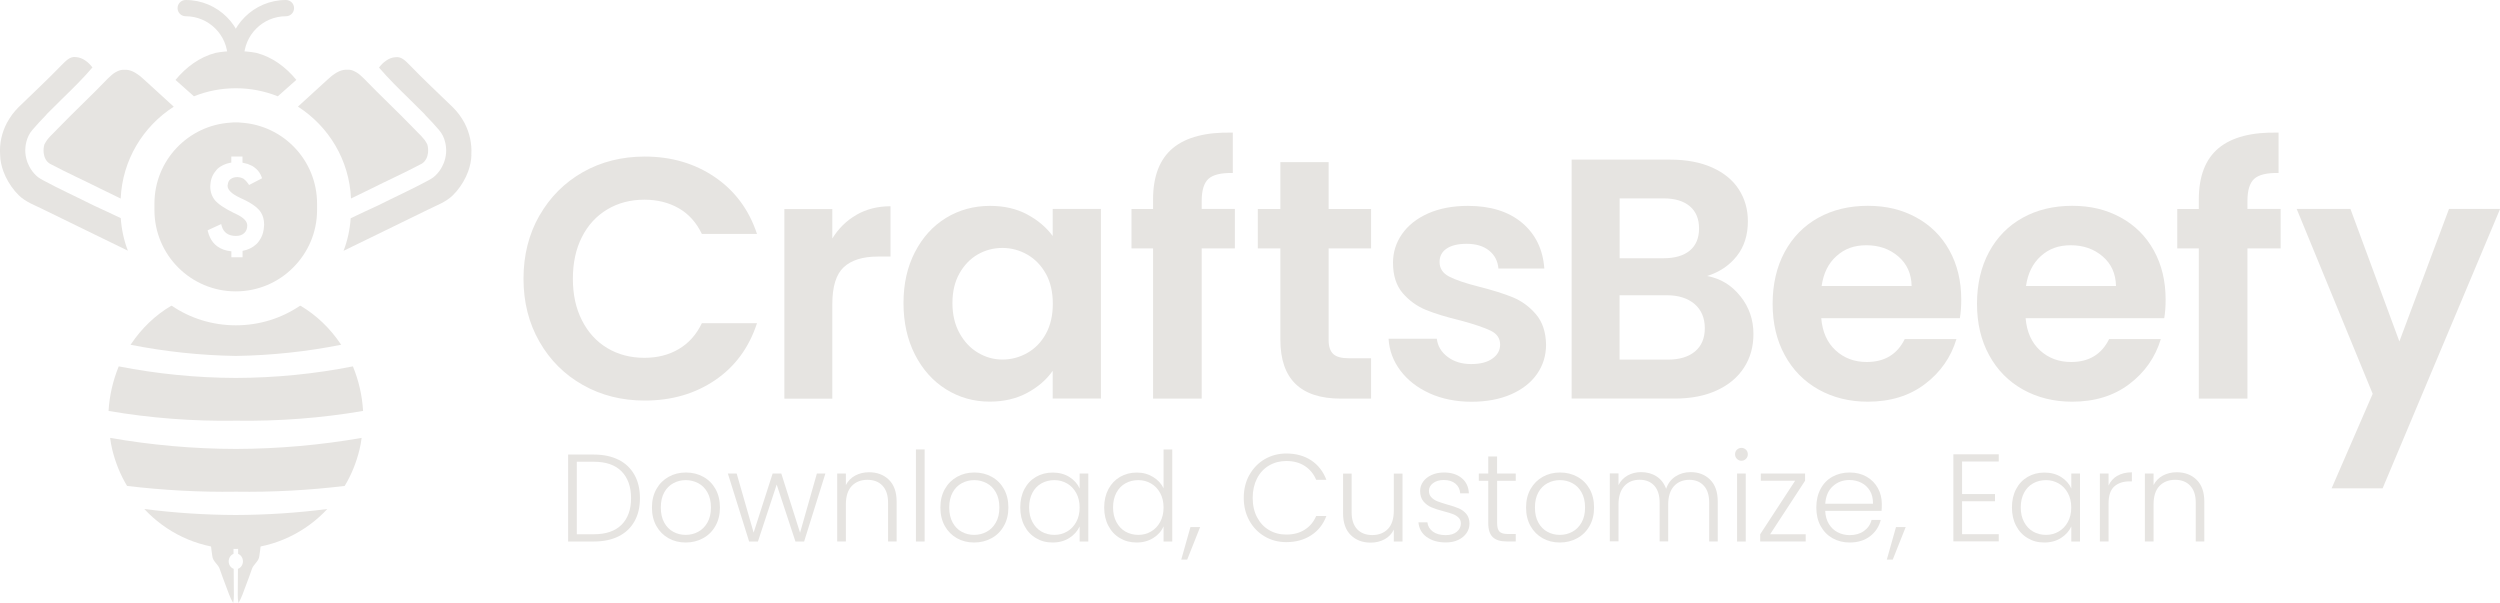 <svg xmlns="http://www.w3.org/2000/svg" id="Layer_1" data-name="Layer 1" viewBox="0 0 400 96.48"><defs><style>      .cls-1 {        fill: #e6e4e1;      }    </style></defs><g><g><path class="cls-1" d="M86.31,34.5c1.7-2.98,4.02-5.29,6.95-6.96,2.94-1.66,6.24-2.49,9.89-2.49,4.27,0,8.02,1.1,11.23,3.29,3.21,2.19,5.46,5.22,6.74,9.09h-8.82c-.88-1.83-2.11-3.2-3.7-4.11s-3.42-1.37-5.5-1.37c-2.23,0-4.21.52-5.94,1.56-1.74,1.04-3.09,2.51-4.05,4.41-.97,1.9-1.45,4.13-1.45,6.68s.48,4.74,1.45,6.65c.97,1.92,2.32,3.4,4.05,4.44,1.73,1.04,3.72,1.56,5.94,1.56,2.08,0,3.92-.46,5.5-1.4,1.59-.93,2.82-2.31,3.7-4.14h8.82c-1.28,3.91-3.51,6.95-6.71,9.12s-6.95,3.26-11.26,3.26c-3.65,0-6.95-.83-9.89-2.49s-5.26-3.97-6.95-6.93c-1.7-2.96-2.55-6.32-2.55-10.08s.85-7.13,2.55-10.11v.02Z"></path><path class="cls-1" d="M137.03,34.37c1.59-.91,3.4-1.37,5.45-1.37v8.05h-2.03c-2.41,0-4.23.57-5.45,1.7s-1.83,3.1-1.83,5.92v15.12h-7.67v-30.34h7.67v4.71c.99-1.61,2.27-2.87,3.86-3.78h0Z"></path><path class="cls-1" d="M146.39,40.34c1.22-2.37,2.88-4.2,4.98-5.48,2.1-1.28,4.45-1.92,7.04-1.92,2.26,0,4.25.46,5.94,1.37,1.7.91,3.06,2.06,4.08,3.45v-4.33h7.72v30.34h-7.72v-4.44c-.99,1.42-2.35,2.6-4.08,3.53s-3.73,1.4-6,1.4c-2.56,0-4.88-.66-6.98-1.97-2.1-1.31-3.76-3.17-4.98-5.56s-1.83-5.14-1.83-8.24.61-5.79,1.83-8.16h0ZM167.34,43.81c-.73-1.33-1.72-2.35-2.96-3.07-1.24-.71-2.58-1.07-4-1.07s-2.74.35-3.94,1.04-2.18,1.71-2.93,3.04-1.12,2.91-1.12,4.74.37,3.42,1.12,4.79,1.73,2.42,2.96,3.15c1.22.73,2.53,1.1,3.92,1.1s2.76-.36,4-1.07,2.23-1.73,2.96-3.07c.73-1.33,1.1-2.93,1.1-4.79s-.37-3.46-1.1-4.79h-.01Z"></path><path class="cls-1" d="M197.58,39.74h-5.31v24.04h-7.78v-24.04h-3.45v-6.3h3.45v-1.53c0-3.72,1.06-6.46,3.18-8.22,2.12-1.75,5.31-2.58,9.58-2.47v6.46c-1.86-.04-3.16.27-3.89.93s-1.09,1.84-1.09,3.56v1.26h5.31v6.3h0Z"></path><path class="cls-1" d="M212.58,39.74v14.68c0,1.02.25,1.76.74,2.22s1.32.68,2.49.68h3.56v6.46h-4.82c-6.46,0-9.69-3.14-9.69-9.42v-14.62h-3.61v-6.3h3.61v-7.5h7.72v7.5h6.79v6.3s-6.79,0-6.79,0Z"></path><path class="cls-1" d="M228.74,62.93c-1.97-.89-3.53-2.11-4.68-3.64s-1.78-3.23-1.89-5.09h7.72c.14,1.17.72,2.14,1.73,2.9s2.26,1.15,3.75,1.15,2.6-.29,3.42-.88c.82-.58,1.23-1.33,1.23-2.24,0-.99-.5-1.73-1.51-2.22s-2.6-1.03-4.79-1.62c-2.26-.55-4.12-1.11-5.56-1.7s-2.68-1.48-3.72-2.68c-1.04-1.21-1.56-2.83-1.56-4.87,0-1.68.48-3.21,1.45-4.6s2.35-2.48,4.16-3.29c1.81-.8,3.93-1.21,6.38-1.21,3.61,0,6.5.9,8.66,2.71,2.15,1.81,3.34,4.25,3.56,7.31h-7.34c-.11-1.21-.61-2.16-1.51-2.88s-2.09-1.07-3.59-1.07c-1.39,0-2.45.26-3.2.77-.75.51-1.12,1.22-1.12,2.14,0,1.02.51,1.8,1.53,2.33s2.61,1.07,4.77,1.62c2.19.55,4,1.12,5.42,1.7,1.42.59,2.66,1.49,3.7,2.71,1.04,1.22,1.58,2.84,1.62,4.85,0,1.75-.48,3.32-1.45,4.71s-2.36,2.47-4.16,3.26c-1.81.78-3.91,1.18-6.33,1.18s-4.71-.45-6.68-1.34h-.01Z"></path><path class="cls-1" d="M278.47,47.4c1.39,1.75,2.08,3.76,2.08,6.03,0,2.04-.5,3.84-1.51,5.39-1,1.55-2.45,2.77-4.35,3.64-1.9.88-4.14,1.31-6.74,1.31h-16.49V25.54h15.77c2.59,0,4.83.42,6.71,1.26,1.88.84,3.31,2.01,4.27,3.5.97,1.5,1.45,3.2,1.45,5.09,0,2.23-.59,4.09-1.78,5.59s-2.77,2.56-4.74,3.18c2.15.4,3.93,1.48,5.31,3.23h.02ZM259.14,41.32h7.01c1.83,0,3.23-.41,4.22-1.23.98-.82,1.48-2,1.48-3.53s-.49-2.72-1.48-3.56c-.99-.84-2.39-1.26-4.22-1.26h-7.01v9.58ZM271.21,56.22c1.04-.87,1.56-2.12,1.56-3.72s-.55-2.93-1.64-3.86c-1.1-.93-2.58-1.4-4.44-1.4h-7.56v10.3h7.72c1.86,0,3.31-.44,4.35-1.31h.01Z"></path><path class="cls-1" d="M313.58,50.91h-22.18c.18,2.19.95,3.91,2.3,5.15,1.35,1.24,3.01,1.86,4.98,1.86,2.85,0,4.87-1.22,6.08-3.67h8.27c-.88,2.92-2.56,5.32-5.04,7.2-2.48,1.88-5.53,2.82-9.15,2.82-2.92,0-5.54-.65-7.86-1.94-2.32-1.3-4.13-3.13-5.42-5.51-1.3-2.37-1.94-5.11-1.94-8.22s.64-5.9,1.92-8.27,3.07-4.2,5.37-5.48c2.3-1.28,4.95-1.92,7.94-1.92s5.47.62,7.75,1.86,4.05,3,5.31,5.28,1.89,4.9,1.89,7.86c0,1.1-.07,2.08-.22,2.96v.02ZM305.86,45.76c-.04-1.97-.75-3.55-2.14-4.74-1.39-1.19-3.09-1.78-5.09-1.78s-3.5.57-4.79,1.73c-1.3,1.15-2.09,2.75-2.38,4.79h14.4Z"></path><path class="cls-1" d="M346.28,50.91h-22.18c.18,2.19.95,3.91,2.3,5.15,1.35,1.24,3.01,1.86,4.98,1.86,2.85,0,4.87-1.22,6.08-3.67h8.27c-.88,2.92-2.56,5.32-5.04,7.2s-5.53,2.82-9.15,2.82c-2.92,0-5.54-.65-7.86-1.94-2.32-1.3-4.13-3.13-5.42-5.51-1.3-2.37-1.94-5.11-1.94-8.22s.64-5.9,1.92-8.27,3.07-4.2,5.37-5.48c2.3-1.28,4.95-1.92,7.94-1.92s5.47.62,7.75,1.86,4.05,3,5.31,5.28,1.89,4.9,1.89,7.86c0,1.1-.07,2.08-.22,2.96v.02ZM338.56,45.76c-.04-1.97-.75-3.55-2.14-4.74-1.39-1.19-3.09-1.78-5.09-1.78s-3.5.57-4.79,1.73-2.09,2.75-2.38,4.79h14.4Z"></path><path class="cls-1" d="M364.9,39.74h-5.31v24.04h-7.78v-24.04h-3.45v-6.3h3.45v-1.53c0-3.72,1.06-6.46,3.18-8.22,2.12-1.75,5.31-2.58,9.58-2.47v6.46c-1.86-.04-3.16.27-3.89.93s-1.09,1.84-1.09,3.56v1.26h5.31v6.3h0Z"></path><path class="cls-1" d="M400.01,33.44l-18.79,44.69h-8.16l6.57-15.12-12.16-29.58h8.6l7.83,21.2,7.94-21.2h8.17Z"></path></g><g><path class="cls-1" d="M98.98,73.56c1.1.56,1.94,1.36,2.53,2.41s.88,2.29.88,3.74-.29,2.67-.88,3.71c-.58,1.04-1.43,1.84-2.53,2.39s-2.42.83-3.96.83h-4.12v-13.91h4.12c1.54,0,2.86.28,3.96.84h0ZM99.45,83.96c1.01-1.02,1.52-2.43,1.52-4.25s-.51-3.26-1.52-4.29c-1.01-1.03-2.49-1.54-4.43-1.54h-2.73v11.6h2.73c1.94,0,3.41-.51,4.43-1.52h0Z"></path><path class="cls-1" d="M106.95,86.11c-.81-.46-1.46-1.11-1.93-1.95s-.71-1.83-.71-2.96.24-2.11.72-2.96,1.13-1.49,1.95-1.95c.82-.46,1.74-.69,2.77-.69s1.95.23,2.78.69,1.48,1.11,1.95,1.95c.47.84.71,1.83.71,2.96s-.24,2.1-.72,2.95c-.48.85-1.13,1.5-1.97,1.96s-1.76.69-2.79.69-1.94-.23-2.76-.69h0ZM111.7,85.09c.61-.32,1.1-.81,1.48-1.47.38-.66.57-1.46.57-2.42s-.19-1.76-.56-2.42-.86-1.15-1.47-1.47-1.27-.49-1.99-.49-1.38.16-1.99.49-1.1.81-1.46,1.47c-.37.66-.55,1.46-.55,2.42s.18,1.76.55,2.42c.36.66.85,1.15,1.45,1.47.6.33,1.26.49,1.98.49s1.38-.16,1.99-.49Z"></path><path class="cls-1" d="M132.06,75.77l-3.4,10.87h-1.39l-3-9.11-3,9.11h-1.41l-3.4-10.87h1.41l2.71,9.45,3.04-9.45h1.39l3,9.47,2.69-9.47h1.37,0Z"></path><path class="cls-1" d="M142.23,76.77c.82.8,1.23,1.97,1.23,3.49v6.37h-1.37v-6.21c0-1.18-.3-2.08-.89-2.71s-1.4-.94-2.42-.94-1.88.33-2.51,1c-.62.66-.93,1.64-.93,2.93v5.93h-1.39v-10.87h1.39v1.85c.34-.66.84-1.17,1.49-1.52.65-.35,1.39-.53,2.21-.53,1.3,0,2.36.4,3.18,1.2h0Z"></path><path class="cls-1" d="M147.94,71.91v14.73h-1.39v-14.73h1.39Z"></path><path class="cls-1" d="M153.1,86.11c-.81-.46-1.46-1.11-1.93-1.95-.47-.84-.71-1.83-.71-2.96s.24-2.11.72-2.96,1.13-1.49,1.95-1.95c.82-.46,1.74-.69,2.77-.69s1.95.23,2.78.69,1.48,1.11,1.95,1.95.71,1.83.71,2.96-.24,2.1-.72,2.95c-.48.85-1.13,1.5-1.97,1.96s-1.76.69-2.79.69-1.94-.23-2.76-.69h0ZM157.85,85.09c.61-.32,1.1-.81,1.48-1.47.38-.66.57-1.46.57-2.42s-.19-1.76-.56-2.42-.86-1.15-1.47-1.47-1.27-.49-1.99-.49-1.38.16-1.99.49-1.1.81-1.46,1.47c-.37.66-.55,1.46-.55,2.42s.18,1.76.55,2.42c.36.66.85,1.15,1.45,1.47.6.33,1.26.49,1.98.49s1.38-.16,1.99-.49h0Z"></path><path class="cls-1" d="M163.91,78.25c.44-.84,1.06-1.49,1.85-1.95.79-.46,1.68-.69,2.68-.69s1.93.24,2.68.72,1.29,1.09,1.62,1.83v-2.39h1.39v10.87h-1.39v-2.41c-.34.74-.89,1.36-1.64,1.84s-1.64.73-2.68.73-1.87-.23-2.66-.7c-.79-.46-1.41-1.12-1.85-1.97-.45-.85-.67-1.83-.67-2.94s.22-2.09.67-2.94h0ZM172.2,78.89c-.36-.66-.84-1.17-1.46-1.53s-1.3-.54-2.04-.54-1.46.17-2.07.52c-.61.34-1.09.84-1.44,1.5s-.53,1.44-.53,2.34.17,1.67.53,2.34.83,1.18,1.44,1.53,1.3.53,2.07.53,1.42-.18,2.04-.54,1.1-.87,1.46-1.53.54-1.43.54-2.31-.18-1.65-.54-2.31h0Z"></path><path class="cls-1" d="M177.35,78.25c.45-.84,1.07-1.49,1.86-1.95.79-.46,1.68-.69,2.68-.69s1.82.23,2.59.7c.77.46,1.33,1.07,1.69,1.81v-6.21h1.39v14.73h-1.39v-2.43c-.33.76-.87,1.38-1.63,1.86s-1.65.73-2.67.73-1.89-.23-2.68-.7c-.79-.46-1.41-1.12-1.85-1.97-.45-.85-.67-1.83-.67-2.94s.23-2.09.68-2.94h0ZM185.63,78.89c-.36-.66-.84-1.17-1.46-1.53s-1.3-.54-2.04-.54-1.46.17-2.07.52c-.61.34-1.09.84-1.44,1.5s-.53,1.44-.53,2.34.17,1.67.53,2.34.83,1.18,1.44,1.53,1.3.53,2.07.53,1.42-.18,2.04-.54,1.1-.87,1.46-1.53.54-1.43.54-2.31-.18-1.65-.54-2.31h0Z"></path><path class="cls-1" d="M192.02,84.33l-2.07,5.21h-.95l1.47-5.21h1.55Z"></path><path class="cls-1" d="M199.9,76c.6-1.08,1.41-1.92,2.45-2.53,1.04-.6,2.19-.91,3.46-.91,1.55,0,2.88.37,3.99,1.1,1.11.74,1.91,1.77,2.42,3.11h-1.63c-.4-.94-1.01-1.68-1.82-2.21-.81-.53-1.8-.8-2.96-.8-1.02,0-1.94.24-2.76.72-.82.48-1.46,1.16-1.92,2.06s-.7,1.93-.7,3.11.23,2.22.7,3.11,1.1,1.57,1.92,2.05c.81.48,1.73.72,2.76.72,1.15,0,2.14-.26,2.96-.79.82-.52,1.42-1.25,1.82-2.18h1.63c-.5,1.33-1.31,2.36-2.43,3.08-1.11.73-2.44,1.1-3.98,1.1-1.27,0-2.43-.3-3.46-.91-1.03-.6-1.85-1.44-2.45-2.52s-.9-2.3-.9-3.66.3-2.59.9-3.67v.02Z"></path><path class="cls-1" d="M224.4,75.77v10.87h-1.39v-1.91c-.32.68-.81,1.19-1.47,1.55s-1.41.54-2.23.54c-1.3,0-2.36-.4-3.18-1.2-.82-.8-1.24-1.97-1.24-3.49v-6.35h1.37v6.19c0,1.18.3,2.08.89,2.71.59.62,1.4.93,2.42.93s1.88-.33,2.51-.99c.62-.66.93-1.64.93-2.93v-5.91h1.39Z"></path><path class="cls-1" d="M228.27,85.93c-.79-.58-1.23-1.36-1.32-2.36h1.43c.07.61.36,1.1.87,1.48s1.2.57,2.06.57c.76,0,1.35-.18,1.78-.54s.65-.8.65-1.33c0-.37-.12-.68-.36-.92s-.54-.43-.9-.57c-.36-.14-.86-.29-1.48-.45-.81-.21-1.47-.42-1.97-.64-.5-.21-.93-.53-1.28-.95s-.53-.98-.53-1.68c0-.53.16-1.02.48-1.47.32-.45.77-.81,1.35-1.07.58-.27,1.25-.4,1.99-.4,1.17,0,2.11.3,2.83.89s1.1,1.4,1.15,2.44h-1.39c-.04-.64-.29-1.15-.75-1.54s-1.08-.59-1.88-.59c-.7,0-1.27.17-1.71.5s-.66.74-.66,1.23c0,.43.13.77.39,1.04.26.27.58.49.97.64s.9.32,1.55.51c.78.21,1.41.42,1.87.62.46.2.86.49,1.19.87.33.39.5.9.52,1.53,0,.59-.16,1.1-.48,1.56s-.76.82-1.33,1.09c-.57.27-1.23.4-1.97.4-1.25,0-2.27-.29-3.06-.87h0Z"></path><path class="cls-1" d="M239.54,76.94v6.75c0,.66.13,1.12.38,1.37s.7.38,1.33.38h1.27v1.19h-1.49c-.98,0-1.71-.23-2.19-.69s-.72-1.21-.72-2.26v-6.75h-1.51v-1.17h1.51v-2.73h1.41v2.73h2.99v1.17h-2.99,0Z"></path><path class="cls-1" d="M246.81,86.11c-.81-.46-1.46-1.11-1.93-1.95-.47-.84-.71-1.83-.71-2.96s.24-2.11.72-2.96c.48-.84,1.13-1.49,1.95-1.95.82-.46,1.74-.69,2.77-.69s1.95.23,2.78.69,1.48,1.11,1.95,1.95.71,1.83.71,2.96-.24,2.1-.72,2.95c-.48.85-1.13,1.5-1.97,1.96s-1.76.69-2.79.69-1.94-.23-2.76-.69h0ZM251.56,85.09c.61-.32,1.1-.81,1.48-1.47.38-.66.57-1.46.57-2.42s-.19-1.76-.56-2.42-.86-1.15-1.47-1.47c-.61-.33-1.27-.49-1.99-.49s-1.38.16-1.99.49-1.1.81-1.46,1.47c-.37.66-.55,1.46-.55,2.42s.18,1.76.55,2.42c.36.66.85,1.15,1.45,1.47.6.33,1.26.49,1.98.49s1.38-.16,1.99-.49h0Z"></path><path class="cls-1" d="M273.64,76.77c.8.8,1.2,1.97,1.2,3.49v6.37h-1.37v-6.21c0-1.18-.28-2.08-.86-2.71s-1.35-.94-2.33-.94-1.84.34-2.45,1.02c-.61.68-.92,1.66-.92,2.94v5.89h-1.37v-6.21c0-1.18-.29-2.08-.86-2.71-.57-.62-1.35-.94-2.35-.94s-1.84.34-2.45,1.02c-.61.68-.92,1.66-.92,2.94v5.89h-1.39v-10.87h1.39v1.87c.34-.68.84-1.19,1.47-1.54.64-.35,1.35-.53,2.13-.53.94,0,1.77.22,2.48.68.71.45,1.22,1.12,1.54,1.99.29-.86.79-1.52,1.5-1.98.71-.46,1.51-.69,2.42-.69,1.27,0,2.31.4,3.11,1.2l.03.03Z"></path><path class="cls-1" d="M277.91,73.42c-.2-.2-.3-.44-.3-.74s.1-.53.3-.73c.2-.19.44-.29.72-.29s.52.1.72.29c.2.19.3.43.3.73s-.1.54-.3.74c-.2.2-.44.3-.72.3s-.52-.1-.72-.3ZM279.32,75.77v10.87h-1.39v-10.87h1.39Z"></path><path class="cls-1" d="M283.22,85.48h5.69v1.15h-7.28v-1.15l5.59-8.56h-5.49v-1.15h7.08v1.15l-5.59,8.56Z"></path><path class="cls-1" d="M301.05,81.74h-9.02c.04.82.24,1.53.6,2.11.36.58.83,1.03,1.41,1.32.58.3,1.22.45,1.91.45.9,0,1.66-.22,2.28-.66s1.03-1.03,1.22-1.77h1.47c-.27,1.06-.83,1.93-1.7,2.6-.87.67-1.96,1.01-3.27,1.01-1.02,0-1.94-.23-2.75-.69s-1.44-1.11-1.9-1.95-.69-1.83-.69-2.96.23-2.12.68-2.97c.45-.85,1.08-1.5,1.89-1.95s1.73-.68,2.77-.68,1.94.23,2.72.68,1.37,1.06,1.79,1.82c.42.76.63,1.61.63,2.54,0,.48-.01.84-.04,1.09h0ZM299.19,78.53c-.34-.57-.8-1-1.38-1.29-.58-.29-1.22-.44-1.91-.44-1.03,0-1.92.33-2.65,1-.73.66-1.13,1.6-1.21,2.8h7.64c.01-.81-.15-1.5-.49-2.07h0Z"></path><path class="cls-1" d="M304.91,84.33l-2.07,5.21h-.95l1.47-5.21h1.55Z"></path><path class="cls-1" d="M313.93,73.86v5.19h5.27v1.15h-5.27v5.27h5.87v1.15h-7.26v-13.93h7.26v1.15h-5.87v.02Z"></path><path class="cls-1" d="M322.58,78.25c.44-.84,1.06-1.49,1.85-1.95.79-.46,1.68-.69,2.68-.69s1.93.24,2.68.72,1.29,1.09,1.62,1.83v-2.39h1.39v10.87h-1.39v-2.41c-.34.74-.89,1.36-1.64,1.84s-1.64.73-2.68.73-1.87-.23-2.66-.7c-.79-.46-1.41-1.12-1.85-1.97-.45-.85-.67-1.83-.67-2.94s.22-2.09.67-2.94h0ZM330.86,78.89c-.36-.66-.84-1.17-1.46-1.53s-1.3-.54-2.04-.54-1.46.17-2.07.52c-.61.34-1.09.84-1.44,1.5s-.53,1.44-.53,2.34.17,1.67.53,2.34.83,1.18,1.44,1.53c.61.35,1.3.53,2.07.53s1.42-.18,2.04-.54,1.1-.87,1.46-1.53.54-1.43.54-2.31-.18-1.65-.54-2.31h0Z"></path><path class="cls-1" d="M338.78,76.13c.63-.37,1.4-.56,2.32-.56v1.45h-.38c-1.01,0-1.82.27-2.43.81s-.92,1.45-.92,2.73v6.07h-1.39v-10.87h1.39v1.93c.31-.68.77-1.2,1.4-1.57h.01Z"></path><path class="cls-1" d="M351.46,76.77c.82.8,1.23,1.97,1.23,3.49v6.37h-1.37v-6.21c0-1.18-.3-2.08-.89-2.71s-1.4-.94-2.42-.94-1.88.33-2.51,1c-.62.66-.93,1.64-.93,2.93v5.93h-1.39v-10.87h1.39v1.85c.34-.66.84-1.17,1.49-1.52s1.39-.53,2.21-.53c1.3,0,2.36.4,3.18,1.2h.01Z"></path></g></g><path class="cls-1" d="M20.48,40.12c-4.49-2.17-8.96-4.38-13.43-6.55-.34-.18-.71-.34-1.07-.51-.36-.16-.71-.33-1.07-.51-.69-.36-1.36-.76-1.92-1.32-.22-.22-.42-.45-.62-.67-.78-.94-1.41-2.01-1.83-3.15-.31-.85-.51-1.76-.52-2.66-.13-1.77.27-3.55,1.09-5.1.25-.47.54-.9.85-1.34.31-.42.67-.81,1.03-1.18,2.3-2.24,4.65-4.42,6.88-6.73.62-.6,1.3-1.41,2.26-1.27.56.04,1.07.24,1.5.54.45.29.83.69,1.16,1.12-1.5,1.76-3.15,3.37-4.8,4.98-.83.81-1.65,1.63-2.46,2.44-.07.07-.13.16-.2.24-.74.76-1.45,1.52-2.14,2.33-.49.56-.81,1.23-.98,1.94-.05.24-.11.47-.13.71-.02.2-.04.38-.04.58,0,.58.09,1.18.27,1.72.05.2.13.38.22.56.11.25.24.52.4.76.31.49.71.94,1.16,1.3.24.16.49.33.76.47,2.64,1.43,5.41,2.68,8.11,4.04,1.47.67,2.91,1.36,4.36,2.04.13,1.83.51,3.58,1.14,5.21h.02Z"></path><path class="cls-1" d="M27.8,17.07c-4.9,3.15-8.22,8.52-8.49,14.7-1.07-.52-2.14-1.05-3.2-1.56-2.62-1.32-5.32-2.53-7.93-3.91-.14-.07-.29-.14-.4-.25-.24-.18-.42-.43-.54-.69-.07-.14-.13-.29-.16-.43s-.07-.29-.09-.45c-.05-.45-.02-.92.11-1.36.13-.25.27-.49.43-.72.16-.22.36-.43.54-.63.38-.4.8-.78,1.16-1.18,2.62-2.71,5.39-5.28,8-8,.09-.09.18-.18.29-.27.18-.18.38-.34.58-.51.22-.16.43-.29.67-.4.34-.16.71-.27,1.1-.24.49-.04.92.07,1.34.25.27.13.54.27.78.45l.38.27c.24.2.47.4.69.6,1.57,1.45,3.15,2.88,4.74,4.33Z"></path><path class="cls-1" d="M37.73,10.62c-.72,0-1.3-.58-1.3-1.3,0-3.71-3.02-6.72-6.72-6.72-.72,0-1.3-.58-1.3-1.3s.58-1.3,1.3-1.3c5.14,0,9.32,4.18,9.32,9.32,0,.72-.58,1.3-1.3,1.3Z"></path><path class="cls-1" d="M75.43,24.76c-.02.9-.22,1.81-.52,2.66-.42,1.14-1.05,2.21-1.83,3.15-.2.22-.4.45-.62.67-.56.56-1.23.96-1.92,1.32-.36.18-.71.34-1.07.51-.36.16-.72.33-1.07.51-4.47,2.17-8.94,4.38-13.43,6.55.63-1.63,1.01-3.38,1.14-5.21,1.45-.69,2.9-1.38,4.36-2.04,2.7-1.36,5.47-2.61,8.11-4.04.27-.14.52-.31.76-.47.45-.36.85-.81,1.16-1.3.16-.24.29-.51.4-.76.09-.18.16-.36.22-.56.18-.54.27-1.14.27-1.72,0-.2-.02-.38-.04-.58-.02-.24-.07-.47-.13-.71-.16-.71-.49-1.38-.98-1.94-.69-.81-1.39-1.57-2.14-2.33-.07-.07-.13-.16-.2-.24-.81-.81-1.63-1.63-2.46-2.44-1.65-1.61-3.29-3.22-4.8-4.98.33-.43.71-.83,1.16-1.12.43-.31.94-.51,1.5-.54.96-.14,1.65.67,2.26,1.27,2.23,2.32,4.58,4.49,6.88,6.73.36.36.72.76,1.03,1.18.31.43.6.87.85,1.34.81,1.56,1.21,3.33,1.09,5.1h.02Z"></path><path class="cls-1" d="M68.48,24.47c-.02.16-.05.31-.09.45s-.09.29-.16.43c-.13.25-.31.51-.54.69-.11.11-.25.18-.4.25-2.61,1.38-5.3,2.59-7.93,3.91-1.07.51-2.14,1.03-3.2,1.56-.27-6.17-3.58-11.55-8.49-14.7,1.59-1.45,3.17-2.88,4.74-4.33.22-.2.45-.4.69-.6l.38-.27c.24-.18.51-.33.78-.45.42-.18.85-.29,1.34-.25.4-.04.76.07,1.1.24.24.11.45.24.67.4.2.16.4.33.58.51.11.09.2.18.29.27,2.61,2.71,5.38,5.28,8,8,.36.4.78.78,1.16,1.18.18.2.38.42.54.63.16.24.31.47.43.72.13.43.16.9.11,1.36Z"></path><g><path class="cls-1" d="M41.72,87.16c-.05.61-.14,1.2-.23,1.81-.07.87-.96,1.31-1.2,2.11-.3.88-.62,1.74-.95,2.6-.38.95-.65,1.93-1.19,2.8-.08-.43-.12-.87-.11-1.28,0-1.39.03-2.8.03-4.19.46-.15.8-.64.8-1.19s-.32-1.03-.77-1.2v-1.45h3.62Z"></path><path class="cls-1" d="M33.74,87.16c.05.61.14,1.2.23,1.81.07.87.96,1.31,1.2,2.11.3.88.62,1.74.95,2.6.38.95.65,1.93,1.19,2.8.08-.43.12-.87.11-1.28,0-1.39-.03-2.8-.03-4.19-.46-.15-.8-.64-.8-1.19s.32-1.03.77-1.2v-1.45h-3.62Z"></path></g><g><path class="cls-1" d="M58.09,65.75c-6.64,1.14-13.5,1.66-20.36,1.56-6.86.11-13.72-.42-20.36-1.56.14-2.48.71-4.85,1.59-7.04.02-.04.02-.05.04-.09,6.06,1.19,12.36,1.83,18.73,1.85,6.37-.02,12.67-.65,18.73-1.85.02.04.02.05.04.09.89,2.19,1.45,4.56,1.59,7.04Z"></path><path class="cls-1" d="M57.86,70.06c-.07.63-.2,1.27-.34,1.88-.51,2.08-1.3,4.04-2.37,5.81-5.74.69-11.57,1.01-17.41.92-5.85.09-11.67-.24-17.41-.92-1.07-1.77-1.86-3.73-2.37-5.81-.14-.62-.27-1.25-.34-1.88,6.52,1.14,13.3,1.76,20.13,1.77,6.82-.02,13.61-.63,20.13-1.77h-.02Z"></path><path class="cls-1" d="M52.37,81.44c-.2.22-.42.43-.63.65-3.64,3.57-8.58,5.74-14.01,5.74s-10.37-2.17-14.01-5.74c-.22-.22-.43-.43-.63-.65,4.8.62,9.7.94,14.64.96,4.94-.02,9.85-.34,14.64-.96Z"></path><path class="cls-1" d="M54.58,55.16c-5.45,1.09-11.11,1.7-16.85,1.79-5.74-.09-11.4-.71-16.85-1.79.04-.05.07-.09.11-.14,1.68-2.5,3.86-4.6,6.41-6.1.04.02.07.02.11.02,2.91,1.97,6.44,3.11,10.23,3.11s7.31-1.14,10.23-3.11c.04,0,.07,0,.11-.02,2.55,1.5,4.72,3.6,6.41,6.1.04.05.07.09.11.14h-.02Z"></path></g><path class="cls-1" d="M37.73,10.62c-.72,0-1.3-.58-1.3-1.3C36.43,4.18,40.61,0,45.75,0,46.47,0,47.05.58,47.05,1.3s-.58,1.3-1.3,1.3c-3.71,0-6.72,3.02-6.72,6.72,0,.72-.58,1.3-1.3,1.3Z"></path><path class="cls-1" d="M47.4,12.79c-.96.87-1.95,1.74-2.95,2.62-2.08-.83-4.34-1.29-6.71-1.29s-4.63.45-6.71,1.29c-1-.89-1.99-1.76-2.95-2.62,1.67-2.04,3.86-3.67,6.41-4.33,1.01-.2,2.1-.29,3.17-.27h.18c1.07-.02,2.15.07,3.17.27,2.55.65,4.74,2.28,6.41,4.33h-.02Z"></path><path class="cls-1" d="M38.53,19.62c-.25-.04-.52-.04-.8-.04s-.54,0-.8.04c-6.82.4-12.22,6.05-12.22,12.96v1.03c0,7.19,5.83,13.01,13.01,13.01,3.58,0,6.84-1.45,9.19-3.82,2.35-2.35,3.82-5.59,3.82-9.19v-1.03c0-6.91-5.39-12.56-12.22-12.96h.02ZM42.24,36.07c0,.05,0,.1,0,.15-.04.7-.2,1.32-.49,1.86-.2.36-.43.7-.74.99-.59.55-1.33.91-2.2,1.07v1.02h-1.79v-.95c-.88-.08-1.64-.35-2.25-.79-.51-.37-.9-.86-1.17-1.44-.13-.28-.25-.58-.33-.92l-.05-.21.78-.36,1.39-.64.08.3c.15.53.4.92.79,1.19.38.27.88.41,1.49.41.57,0,1-.15,1.33-.46.32-.3.48-.7.48-1.22,0-.66-.59-1.27-1.77-1.82h0c-.17-.09-.31-.15-.4-.19h0c-.79-.39-1.42-.75-1.93-1.1-.02-.01-.03-.02-.04-.03-.23-.16-.43-.31-.6-.47-.15-.13-.29-.26-.4-.39-.52-.62-.78-1.38-.78-2.26,0-.12.02-.23.03-.34.06-.86.37-1.59.91-2.19,0,0,0-.01,0-.02.07-.08.13-.17.21-.24.16-.14.32-.27.5-.38h0c.29-.18.6-.33.94-.44.13-.04.26-.08.4-.11.12-.03.25-.06.38-.08v-.35h0v-.62h1.79v.99c.13.02.24.06.37.09.17.04.34.07.49.12.09.03.16.07.24.11.1.04.2.08.3.13.06.03.12.05.18.08.1.06.19.13.28.19.13.09.25.19.36.29.37.35.65.76.83,1.26l.08.22-.82.43-1.26.65-.13-.2c-.08-.12-.16-.22-.25-.32-.11-.13-.22-.25-.34-.34-.06-.05-.13-.12-.19-.16-.08-.05-.17-.07-.26-.11-.17-.07-.35-.11-.55-.12-.05,0-.09-.02-.13-.02-.26,0-.5.04-.7.11-.15.05-.28.13-.39.22-.03.02-.07.03-.09.05-.11.1-.19.22-.25.35-.07.13-.1.28-.12.44,0,.07-.04.13-.04.22,0,.18.05.36.15.54.17.3.48.6.93.89,0,0,0,0,.02.01.26.17.56.33.9.49.02,0,.03.02.05.03h0c.11.05.2.1.27.12.92.42,1.61.83,2.13,1.24.13.1.24.2.34.3.1.09.2.18.28.28.41.48.65,1.06.74,1.72h0c.02.19.04.38.04.58,0,.05,0,.1,0,.15h-.02Z"></path></svg>